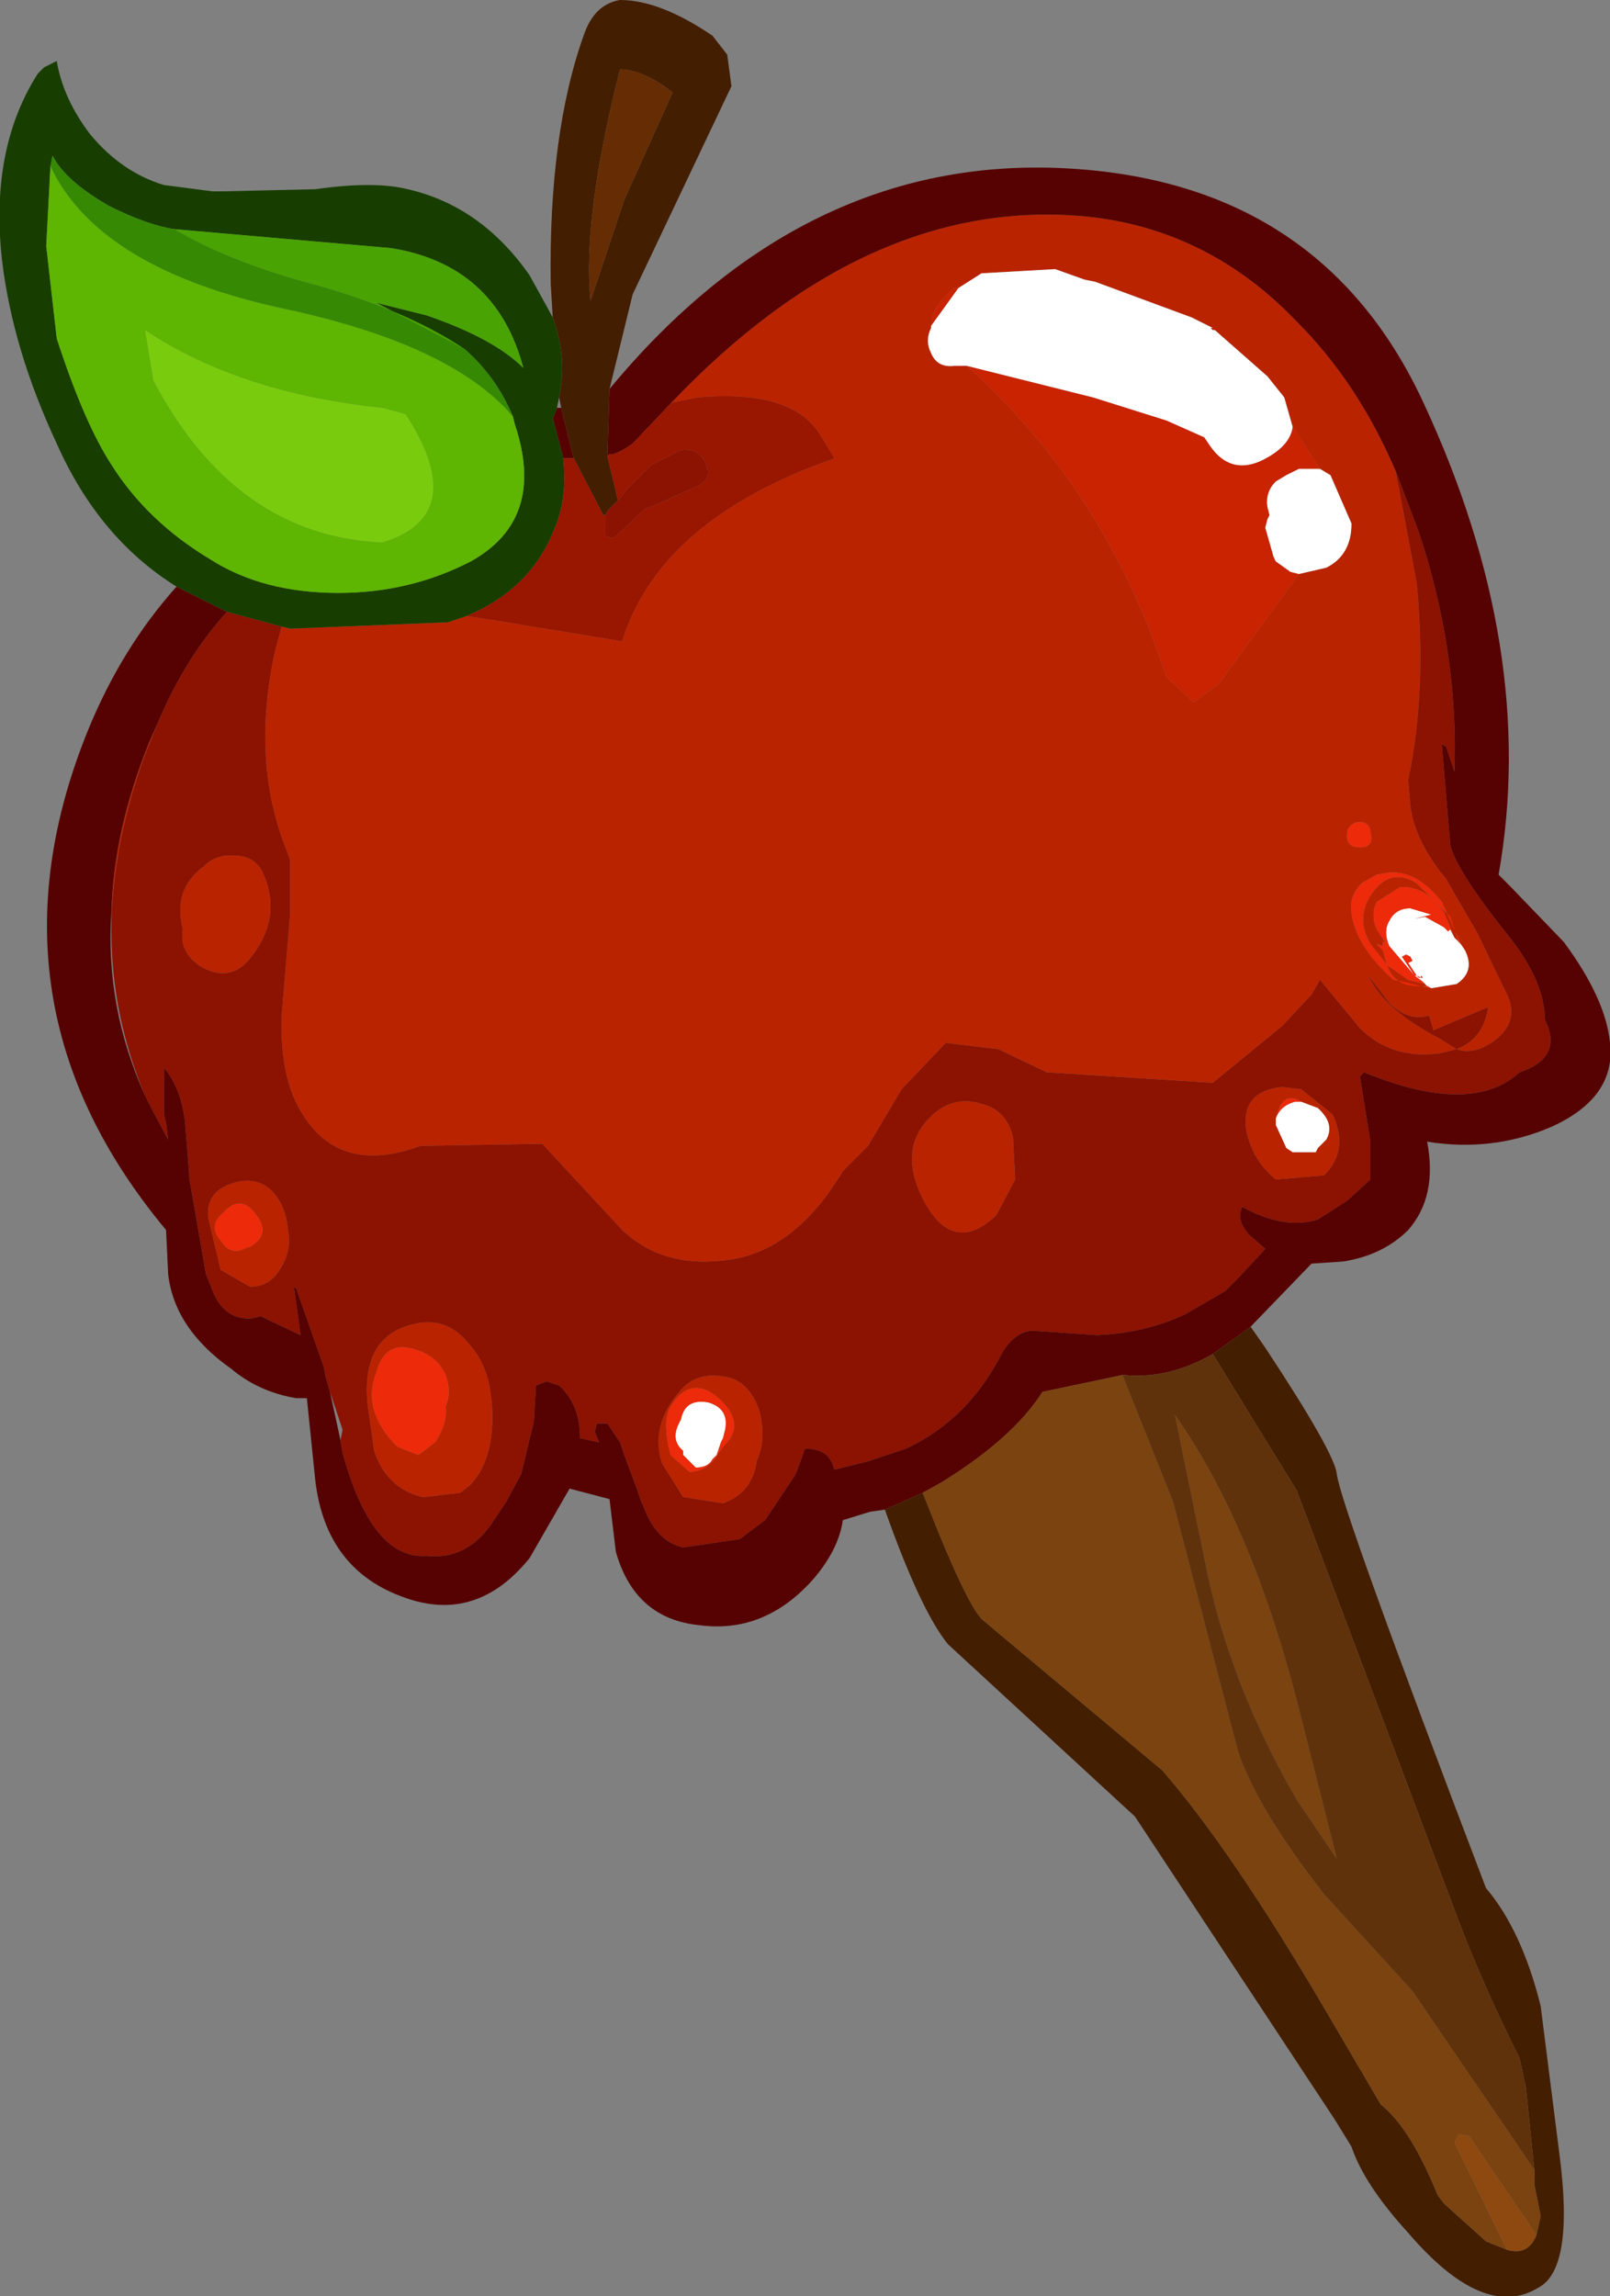<?xml version="1.0" encoding="UTF-8" standalone="no"?>
<svg
   xmlns:dc="http://purl.org/dc/elements/1.1/"
   xmlns:cc="http://creativecommons.org/ns#"
   xmlns:rdf="http://www.w3.org/1999/02/22-rdf-syntax-ns#"
   xmlns:svg="http://www.w3.org/2000/svg"
   xmlns="http://www.w3.org/2000/svg"
   version="1.1"
   id="svg2"
   viewBox="-19.15 -27.30 38.30 54.60"
   height="54.60"
   width="38.30">
  <rect x="-19.15" y="-27.30" width="38.30" height="54.60" fill="#808080" stroke="none"/>
  <defs
     id="defs75" />
  <!-- Shape 1 -->
  <g
     style="stroke-linecap: round; stroke-linejoin: round;"
     id="shape_1">
    <!-- Path Fills -->
    <path
       id="path5"
       d="M 11.40,-17.85 M 11.40,-17.85 l 0.20,0.70 l 0.65,1.00 l 0.25,0.15 l 0.50,1.15 q 0.00,0.75 -0.60,1.05 l -0.65,0.15 l -1.90,2.60 l -0.60,0.45 l -0.65,-0.60 q -1.45,-4.45 -4.75,-7.40 l -0.30,0.00 q -0.40,0.05 -0.55,-0.30 q -0.15,-0.30 0.00,-0.60 l 0.00,-0.05 q 0.00,-0.45 0.55,-0.90 l 0.10,0.00 l 0.55,-0.35 l 1.75,-0.10 l 0.70,0.25 l 0.25,0.05 l 2.30,0.85 l 0.50,0.25 l -0.05,0.00 l 0.05,0.05 l 0.05,0.00 l 1.25,1.10 l 0.40,0.50 M -15.60,-9.65 q -0.85,2.10 -0.90,4.05 l 0.00,0.25 q 0.05,-1.95 0.80,-4.00 l 0.30,-0.75 l -0.20,0.45 M 6.70,-22.15 q -5.20,-0.50 -9.90,4.45 l 0.10,-0.05 l 0.05,0.00 l 0.50,-0.10 q 2.30,-0.20 2.95,0.95 l 0.30,0.50 q -4.15,1.45 -5.05,4.35 l -3.05,-0.50 l -0.65,-0.10 l -0.45,0.15 l -3.75,0.15 l -0.20,-0.05 l -0.15,0.55 q -0.60,2.70 0.30,4.85 l 0.05,0.15 l 0.00,1.30 l -0.20,2.40 q -0.05,1.50 0.50,2.35 q 0.90,1.45 2.80,0.75 l 2.90,-0.05 l 1.90,2.05 q 1.00,0.95 2.60,0.70 q 1.55,-0.25 2.65,-2.10 l 0.60,-0.60 l 0.80,-1.35 l 1.05,-1.10 l 1.25,0.15 l 1.15,0.55 l 3.95,0.25 l 1.65,-1.35 l 0.70,-0.75 l 0.20,-0.35 l 0.95,1.15 q 0.75,0.75 1.90,0.60 l 0.40,-0.10 q 0.40,0.15 0.90,-0.20 q 0.65,-0.50 0.25,-1.20 l -0.65,-1.35 l -0.75,-1.30 q -0.75,-0.90 -0.85,-1.75 l -0.05,-0.60 q 0.45,-2.15 0.20,-4.70 l -0.50,-2.65 q -0.90,-2.10 -2.35,-3.55 q -2.10,-2.20 -5.00,-2.50 M 13.45,-7.55 l 0.00,0.05 q 0.10,0.35 -0.25,0.35 q -0.35,0.00 -0.30,-0.35 l 0.00,-0.05 q 0.10,-0.20 0.30,-0.20 q 0.20,0.00 0.25,0.20 M 15.15,-5.85 l 0.45,1.00 l 0.10,0.15 q 0.25,0.50 -0.20,0.80 l -0.60,0.10 l -0.90,-0.20 q -0.90,-0.80 -1.00,-1.60 l 0.00,-0.05 q -0.05,-0.35 0.25,-0.65 l 0.35,-0.20 l 0.30,-0.05 q 0.65,-0.05 1.25,0.70 M 14.60,-3.85 l 0.20,0.00 l -0.05,-0.05 l -0.40,-0.10 l -0.50,-0.35 q 0.15,0.50 0.75,0.50 M 13.45,-4.85 l 0.40,0.50 l -0.05,-0.15 l -0.05,-0.20 l -0.05,-0.05 l -0.10,-0.10 l 0.15,0.05 l 0.00,-0.10 l 0.05,0.00 l -0.20,-0.30 q -0.15,-0.35 0.00,-0.65 l 0.55,-0.35 q 0.60,-0.05 1.05,0.60 l 0.25,0.60 l 0.10,0.10 l -0.20,-0.60 l -0.80,-0.80 q -0.65,-0.40 -1.10,0.30 q -0.35,0.55 0.00,1.15 M 11.25,-0.85 q 0.15,-0.50 0.55,-0.25 l 0.40,0.15 l 0.05,0.05 q 0.35,0.35 0.15,0.70 l -0.15,0.15 l -0.05,0.05 l -0.05,0.10 l -0.10,0.00 l -0.45,0.00 l -0.15,-0.10 l -0.25,-0.55 l 0.00,-0.15 l 0.05,-0.15 M -3.20,7.30 q -0.20,-0.80 0.00,-1.15 q 0.50,-0.80 1.20,-0.15 q 0.60,0.60 0.05,1.10 l -0.20,0.30 q -0.25,0.30 -0.60,0.30 l -0.45,-0.40 M -10.20,5.35 q 0.20,-0.80 0.95,-0.55 q 0.50,0.15 0.70,0.60 q 0.15,0.40 0.00,0.75 q 0.05,0.40 -0.25,0.85 l -0.40,0.30 l -0.50,-0.20 q -0.85,-0.85 -0.50,-1.75 M -13.20,2.35 l -0.05,0.00 q -0.40,0.25 -0.65,-0.15 q -0.30,-0.35 0.05,-0.65 l 0.05,-0.05 q 0.40,-0.40 0.75,0.10 q 0.35,0.45 -0.15,0.75 M 3.05,-0.80 q -0.90,0.80 -0.20,2.10 q 0.70,1.25 1.70,0.30 l 0.45,-0.85 l -0.05,-1.00 q -0.15,-0.65 -0.75,-0.80 q -0.65,-0.20 -1.15,0.25 M 15.50,-2.35 l -0.40,-0.25 q -1.25,-0.65 -1.65,-1.40 l -0.05,-0.10 l 0.50,0.65 q 0.45,0.45 0.95,0.30 l 0.10,0.35 l 1.30,-0.55 q -0.10,0.75 -0.75,1.00 M 10.50,-0.40 q 0.15,0.70 0.70,1.15 l 1.15,-0.10 q 0.60,-0.60 0.20,-1.45 l -0.75,-0.60 l -0.45,-0.05 q -1.00,0.10 -0.85,1.05 M -13.55,-6.95 q -0.45,-0.05 -0.75,0.25 q -0.75,0.55 -0.50,1.50 q -0.10,0.55 0.45,0.90 q 0.65,0.35 1.10,-0.15 q 0.85,-1.00 0.35,-2.10 q -0.20,-0.40 -0.65,-0.40 M -2.95,5.75 q -0.75,0.85 -0.45,1.75 l 0.50,0.80 l 0.95,0.15 q 0.70,-0.25 0.80,-1.00 q 0.25,-0.55 0.05,-1.25 q -0.25,-0.65 -0.75,-0.75 q -0.70,-0.15 -1.10,0.30 M -9.10,4.15 q -1.50,0.20 -1.30,2.00 l 0.15,1.05 q 0.30,0.90 1.15,1.10 l 0.05,0.00 l 0.85,-0.10 l 0.25,-0.20 q 0.60,-0.65 0.50,-1.95 l -0.05,-0.35 q -0.10,-0.60 -0.50,-1.05 q -0.45,-0.55 -1.05,-0.50 l -0.05,0.00 M -12.30,1.95 q -0.05,-0.60 -0.40,-0.95 q -0.40,-0.35 -0.95,-0.15 q -0.60,0.20 -0.55,0.80 l 0.30,1.25 l 0.70,0.40 q 0.45,0.00 0.70,-0.40 q 0.30,-0.45 0.20,-0.95 "
       style="stroke: none; stroke-opacity: 0.000; stroke-width: 0.00; fill: #BA2300; fill-opacity: 1.000; " />
    <!-- Path Lines -->
    <path
       id="path7"
       d="M 11.40,-17.85 "
       style="stroke: none; stroke-opacity: 0.000; stroke-width: 0.00; fill: none; fill-opacity: 0.000; " />
    <!-- Path Fills -->
    <path
       id="path9"
       d="M 3.00,-19.55 M 3.00,-19.55 l 0.65,-0.90 l -0.10,0.00 q -0.55,0.45 -0.55,0.90 M 6.85,-17.85 l -3.00,-0.75 q 3.30,2.95 4.75,7.40 l 0.65,0.60 l 0.60,-0.45 l 1.90,-2.60 l -0.20,-0.05 l -0.35,-0.25 l -0.05,-0.10 l -0.20,-0.70 l 0.05,-0.20 l 0.05,-0.10 l -0.05,-0.20 q -0.05,-0.35 0.20,-0.60 l 0.25,-0.15 l 0.30,-0.15 l 0.10,0.00 l 0.40,0.00 l -0.65,-1.00 q -0.05,0.40 -0.55,0.70 q -0.90,0.55 -1.45,-0.30 l -0.10,-0.15 l -0.90,-0.40 l -1.75,-0.55 "
       style="stroke: none; stroke-opacity: 0.000; stroke-width: 0.00; fill: #C92302; fill-opacity: 1.000; " />
    <!-- Path Lines -->
    <path
       id="path11"
       d="M 3.00,-19.55 "
       style="stroke: none; stroke-opacity: 0.000; stroke-width: 0.00; fill: none; fill-opacity: 0.000; " />
    <!-- Path Fills -->
    <path
       id="path13"
       d="M 12.50,-16.00 M 12.50,-16.00 l -0.25,-0.15 l -0.40,0.00 l -0.10,0.00 l -0.30,0.15 l -0.25,0.15 q -0.25,0.25 -0.20,0.60 l 0.05,0.20 l -0.05,0.10 l -0.05,0.20 l 0.20,0.70 l 0.05,0.10 l 0.35,0.25 l 0.20,0.05 l 0.65,-0.15 q 0.60,-0.30 0.60,-1.05 l -0.50,-1.15 M 14.80,-3.85 l 0.10,0.05 l 0.60,-0.10 q 0.45,-0.30 0.20,-0.80 l -0.10,-0.15 l -0.05,-0.05 l -0.10,-0.10 l -0.10,-0.20 l -0.05,0.05 l -0.10,-0.10 l -0.45,-0.25 l -0.25,0.05 l 0.40,-0.10 l -0.50,-0.15 q -0.35,0.00 -0.50,0.30 q -0.15,0.25 0.00,0.60 l 0.60,0.70 l 0.20,0.15 l 0.05,0.05 l 0.05,0.05 M 11.65,-1.10 q -0.35,0.10 -0.45,0.40 l 0.00,0.15 l 0.25,0.55 l 0.15,0.10 l 0.45,0.00 l 0.10,0.00 l 0.05,-0.10 l 0.05,-0.05 l 0.15,-0.15 q 0.20,-0.35 -0.15,-0.70 l -0.05,-0.05 l -0.40,-0.15 l -0.15,0.00 M 11.60,-17.15 l -0.20,-0.70 l -0.40,-0.50 l -1.25,-1.10 l -0.05,0.00 l -0.05,-0.05 l 0.05,0.00 l -0.50,-0.25 l -2.30,-0.85 l -0.25,-0.05 l -0.70,-0.25 l -1.75,0.10 l -0.55,0.35 l -0.65,0.90 l 0.00,0.05 q -0.15,0.30 0.00,0.60 q 0.15,0.35 0.55,0.30 l 0.30,0.00 l 3.00,0.75 l 1.75,0.55 l 0.90,0.40 l 0.10,0.15 q 0.55,0.85 1.45,0.30 q 0.50,-0.30 0.55,-0.70 M 14.50,-4.10 l -0.30,-0.45 l 0.10,-0.05 l 0.10,0.05 l 0.05,0.10 l -0.10,0.05 l 0.20,0.30 l 0.10,0.05 l 0.00,-0.05 l 0.05,0.05 l -0.05,0.00 l -0.05,0.00 l -0.05,-0.05 l -0.05,0.00 M -1.90,6.70 q 0.10,-0.50 -0.40,-0.65 q -0.55,-0.10 -0.65,0.40 l -0.05,0.10 q -0.20,0.40 0.10,0.65 l 0.00,0.10 l 0.30,0.30 q 0.30,0.00 0.40,-0.20 l 0.10,-0.10 l 0.10,-0.30 l 0.05,-0.10 l 0.05,-0.20 "
       style="stroke: none; stroke-opacity: 0.000; stroke-width: 0.00; fill: #FFFFFF; fill-opacity: 1.000; " />
    <!-- Path Lines -->
    <path
       id="path15"
       d="M 12.50,-16.00 "
       style="stroke: none; stroke-opacity: 0.000; stroke-width: 0.00; fill: none; fill-opacity: 0.000; " />
    <!-- Path Fills -->
    <path
       id="path17"
       d="M 14.60,-14.65 M 14.60,-14.65 l -0.55,-1.45 l 0.50,2.65 q 0.25,2.55 -0.20,4.70 l 0.05,0.60 q 0.10,0.85 0.85,1.75 l 0.75,1.30 l 0.65,1.35 q 0.40,0.70 -0.25,1.20 q -0.50,0.35 -0.90,0.20 q 0.65,-0.25 0.75,-1.00 l -1.30,0.55 l -0.10,-0.35 q -0.50,0.15 -0.95,-0.30 l -0.50,-0.65 l 0.05,0.10 q 0.40,0.75 1.65,1.40 l 0.40,0.25 l -0.40,0.10 q -1.15,0.15 -1.90,-0.60 l -0.95,-1.15 l -0.20,0.35 l -0.70,0.75 l -1.65,1.35 l -3.95,-0.25 l -1.15,-0.55 l -1.25,-0.15 l -1.05,1.10 l -0.80,1.35 l -0.60,0.60 q -1.10,1.85 -2.65,2.10 q -1.60,0.25 -2.60,-0.70 l -1.90,-2.05 l -2.90,0.05 q -1.90,0.70 -2.80,-0.75 q -0.55,-0.85 -0.50,-2.35 l 0.20,-2.40 l 0.00,-1.30 l -0.05,-0.15 q -0.90,-2.15 -0.30,-4.85 l 0.15,-0.55 l -1.30,-0.35 q -1.00,1.10 -1.65,2.65 l -0.30,0.75 q -0.75,2.05 -0.80,4.00 l 0.00,0.20 q 0.00,2.00 0.80,3.90 l 0.15,0.30 l 0.40,0.75 l -0.05,-0.40 l -0.05,-0.20 l 0.00,-1.05 l 0.00,-0.05 l 0.05,0.05 q 0.35,0.45 0.45,1.20 l 0.10,1.25 l 0.00,0.10 l 0.40,2.30 l 0.20,0.50 q 0.30,0.60 0.90,0.55 l 0.20,-0.05 l 0.95,0.45 l -0.15,-1.10 l 0.00,-0.05 l 0.05,0.05 l 0.65,1.85 l 0.05,0.25 l 0.10,0.35 l 0.30,0.90 l -0.05,0.25 l 0.05,0.30 q 0.70,2.55 2.00,2.45 q 0.90,0.10 1.50,-0.70 l 0.40,-0.60 l 0.35,-0.65 l 0.30,-1.25 l 0.05,-0.85 l 0.25,-0.10 l 0.30,0.10 q 0.50,0.45 0.50,1.25 l 0.45,0.10 l -0.10,-0.25 l 0.05,-0.20 l 0.25,0.00 l 0.30,0.45 l 0.05,0.15 l 0.05,0.15 l 0.30,0.80 l 0.10,0.30 l 0.05,0.10 q 0.30,0.85 0.95,1.00 l 1.35,-0.20 l 0.60,-0.45 l 0.70,-1.05 l 0.05,-0.10 l 0.20,-0.55 q 0.50,0.00 0.65,0.35 l 0.05,0.15 l 0.80,-0.20 l 0.90,-0.30 q 1.50,-0.70 2.30,-2.30 q 0.35,-0.55 0.80,-0.50 l 1.45,0.10 q 1.15,-0.05 2.10,-0.50 l 0.95,-0.55 l 0.25,-0.25 l 0.70,-0.75 l -0.40,-0.35 q -0.30,-0.35 -0.15,-0.65 q 1.00,0.55 1.80,0.30 l 0.70,-0.45 l 0.55,-0.50 l 0.00,-0.90 l -0.25,-1.55 l 0.10,-0.10 q 2.55,1.05 3.70,0.00 q 1.05,-0.35 0.60,-1.25 q 0.00,-0.95 -0.95,-2.10 q -1.15,-1.45 -1.30,-2.05 l -0.20,-2.40 l 0.10,0.05 l 0.20,0.60 q 0.10,-2.85 -0.85,-5.70 M 2.85,1.30 q -0.70,-1.30 0.20,-2.10 q 0.50,-0.45 1.15,-0.25 q 0.60,0.15 0.75,0.80 l 0.05,1.00 l -0.45,0.85 q -1.00,0.95 -1.70,-0.30 M 11.20,0.75 q -0.55,-0.45 -0.70,-1.15 q -0.15,-0.95 0.85,-1.05 l 0.45,0.05 l 0.75,0.60 q 0.40,0.85 -0.20,1.45 l -1.15,0.10 M -4.70,-15.15 l -0.05,0.10 l 0.00,0.50 l 0.20,0.05 l 0.75,-0.70 q 0.40,-0.15 0.60,-0.25 l 0.55,-0.25 q 0.45,-0.15 0.30,-0.55 q -0.15,-0.40 -0.60,-0.35 l -0.70,0.35 l -0.60,0.60 l -0.20,0.25 l -0.25,0.25 M -14.30,-6.70 q 0.30,-0.30 0.75,-0.25 q 0.45,0.00 0.65,0.40 q 0.50,1.10 -0.35,2.10 q -0.45,0.50 -1.10,0.15 q -0.55,-0.35 -0.45,-0.90 q -0.25,-0.95 0.50,-1.50 M -3.40,7.50 q -0.30,-0.90 0.45,-1.75 q 0.40,-0.45 1.10,-0.30 q 0.50,0.10 0.75,0.75 q 0.20,0.70 -0.05,1.25 q -0.10,0.75 -0.80,1.00 l -0.95,-0.15 l -0.50,-0.80 M -10.40,6.15 q -0.20,-1.80 1.30,-2.00 l 0.05,0.00 q 0.60,-0.05 1.05,0.50 q 0.40,0.45 0.50,1.05 l 0.05,0.35 q 0.10,1.30 -0.50,1.95 l -0.25,0.20 l -0.85,0.10 l -0.05,0.00 q -0.85,-0.20 -1.15,-1.10 l -0.15,-1.05 M -12.70,1.00 q 0.35,0.35 0.40,0.95 q 0.10,0.50 -0.20,0.95 q -0.25,0.40 -0.70,0.40 l -0.70,-0.40 l -0.30,-1.25 q -0.05,-0.60 0.55,-0.80 q 0.55,-0.20 0.95,0.15 "
       style="stroke: none; stroke-opacity: 0.000; stroke-width: 0.00; fill: #8C1202; fill-opacity: 1.000; " />
    <!-- Path Lines -->
    <path
       id="path19"
       d="M 14.60,-14.65 "
       style="stroke: none; stroke-opacity: 0.000; stroke-width: 0.00; fill: none; fill-opacity: 0.000; " />
    <!-- Path Fills -->
    <path
       id="path21"
       d="M -11.05,6.95 M -11.05,6.95 l -0.25,-1.15 l -0.10,-0.35 l -0.05,-0.25 l -0.65,-1.85 l -0.05,-0.05 l 0.00,0.05 l 0.15,1.10 l -0.95,-0.45 l -0.20,0.05 q -0.60,0.05 -0.90,-0.55 l -0.20,-0.50 l -0.40,-2.30 l 0.00,-0.10 l -0.10,-1.25 q -0.10,-0.75 -0.45,-1.20 l -0.05,-0.05 l 0.00,0.05 l 0.00,1.05 l 0.05,0.20 l 0.05,0.40 l -0.40,-0.75 l -0.15,-0.30 q -0.95,-2.10 -0.80,-4.35 q 0.05,-1.95 0.90,-4.05 l 0.20,-0.45 q 0.65,-1.55 1.65,-2.65 l -1.20,-0.60 q -1.30,1.45 -2.10,3.40 q -2.65,6.50 1.85,11.90 l 0.05,1.05 q 0.15,1.30 1.50,2.25 q 0.65,0.55 1.55,0.70 l 0.25,0.00 l 0.20,1.95 q 0.25,2.15 2.15,2.80 q 1.70,0.60 2.95,-0.95 l 0.95,-1.65 l 0.95,0.25 l 0.15,1.25 q 0.45,1.60 2.00,1.75 q 1.55,0.20 2.70,-1.10 q 0.60,-0.70 0.70,-1.40 l 0.65,-0.20 l 0.35,-0.05 l 0.90,-0.40 l 0.45,-0.25 q 1.70,-1.05 2.40,-2.15 l 1.90,-0.40 l 0.05,0.00 q 1.05,0.10 2.10,-0.50 l 0.90,-0.65 l 1.45,-1.50 l 0.75,-0.05 q 0.95,-0.15 1.55,-0.75 q 0.70,-0.80 0.45,-2.10 q 1.55,0.25 2.95,-0.35 q 1.55,-0.70 1.40,-2.00 q -0.10,-1.05 -1.10,-2.40 l -1.30,-1.35 l -0.25,-0.25 q 0.95,-5.35 -1.80,-11.25 q -2.45,-5.25 -8.55,-5.55 q -6.20,-0.30 -10.80,5.25 l -0.05,1.60 l 0.05,-0.05 l 0.10,0.00 q 0.25,-0.10 0.45,-0.25 l 0.90,-0.95 q 4.70,-4.95 9.90,-4.45 q 2.90,0.30 5.00,2.50 q 1.45,1.45 2.35,3.55 l 0.55,1.45 q 0.95,2.85 0.85,5.70 l -0.20,-0.60 l -0.10,-0.05 l 0.20,2.40 q 0.15,0.60 1.30,2.05 q 0.95,1.15 0.95,2.10 q 0.45,0.90 -0.60,1.25 q -1.15,1.05 -3.70,0.00 l -0.10,0.10 l 0.25,1.55 l 0.00,0.90 l -0.55,0.50 l -0.70,0.45 q -0.80,0.25 -1.80,-0.30 q -0.15,0.30 0.15,0.65 l 0.40,0.35 l -0.70,0.75 l -0.25,0.25 l -0.95,0.55 q -0.95,0.45 -2.10,0.50 l -1.45,-0.10 q -0.45,-0.05 -0.80,0.50 q -0.80,1.60 -2.30,2.30 l -0.90,0.30 l -0.80,0.20 l -0.05,-0.15 q -0.15,-0.35 -0.65,-0.35 l -0.20,0.55 l -0.05,0.10 l -0.70,1.05 l -0.60,0.45 l -1.35,0.20 q -0.65,-0.15 -0.95,-1.00 l -0.05,-0.10 l -0.10,-0.30 l -0.30,-0.80 l -0.05,-0.15 l -0.05,-0.15 l -0.30,-0.45 l -0.25,0.00 l -0.05,0.20 l 0.10,0.25 l -0.45,-0.10 q 0.00,-0.80 -0.50,-1.25 l -0.30,-0.10 l -0.25,0.10 l -0.05,0.85 l -0.30,1.25 l -0.35,0.65 l -0.40,0.60 q -0.60,0.80 -1.50,0.70 q -1.30,0.10 -2.00,-2.45 l -0.05,-0.30 M -5.50,-16.40 l -0.30,-1.20 l -0.10,0.00 l -0.10,0.25 l 0.25,0.95 l 0.25,0.00 "
       style="stroke: none; stroke-opacity: 0.000; stroke-width: 0.00; fill: #560202; fill-opacity: 1.000; " />
    <!-- Path Lines -->
    <path
       id="path23"
       d="M -11.05,6.95 "
       style="stroke: none; stroke-opacity: 0.000; stroke-width: 0.00; fill: none; fill-opacity: 0.000; " />
    <!-- Path Fills -->
    <path
       id="path25"
       d="M -14.95,-13.35 M -14.95,-13.35 l 1.20,0.60 l 1.30,0.35 l 0.20,0.05 l 3.75,-0.15 l 0.45,-0.15 q 1.55,-0.65 2.10,-2.10 q 0.30,-0.70 0.20,-1.65 l -0.25,-0.95 l 0.10,-0.25 l 0.05,-0.25 q 0.20,-0.95 -0.15,-1.90 l -0.55,-1.00 q -1.15,-1.65 -2.90,-2.05 q -0.80,-0.20 -2.20,0.00 l -2.20,0.05 l -0.25,0.00 l -1.15,-0.15 q -1.00,-0.30 -1.75,-1.20 q -0.65,-0.85 -0.80,-1.75 l -0.30,0.15 l -0.15,0.15 q -1.15,1.80 -0.85,4.45 q 0.25,2.10 1.30,4.35 q 1.00,2.25 2.85,3.40 M -6.95,-17.40 l 0.05,0.20 q 0.75,2.25 -1.05,3.25 q -1.45,0.75 -3.15,0.75 q -1.80,0.00 -3.05,-0.80 q -1.50,-0.90 -2.35,-2.25 q -0.65,-1.00 -1.30,-3.00 l -0.25,-2.20 l 0.10,-1.90 l 0.05,-0.25 q 0.30,0.60 1.35,1.20 q 0.90,0.45 1.55,0.55 l 5.15,0.45 q 2.50,0.40 3.15,2.85 q -0.70,-0.70 -2.30,-1.25 l -1.20,-0.30 l 2.10,1.10 q 0.75,0.65 1.15,1.60 "
       style="stroke: none; stroke-opacity: 0.000; stroke-width: 0.00; fill: #183D01; fill-opacity: 1.000; " />
    <!-- Path Lines -->
    <path
       id="path27"
       d="M -14.95,-13.35 "
       style="stroke: none; stroke-opacity: 0.000; stroke-width: 0.00; fill: none; fill-opacity: 0.000; " />
    <!-- Path Fills -->
    <path
       id="path29"
       d="M 2.80,8.20 M 2.80,8.20 l -0.90,0.40 q 0.85,2.40 1.50,3.20 l 4.45,4.10 l 4.75,7.20 l 0.40,0.65 q 0.30,0.90 1.35,2.05 q 1.80,2.10 3.10,1.30 q 0.85,-0.45 0.50,-3.15 l -0.45,-3.55 q -0.45,-1.80 -1.30,-2.80 q -3.45,-9.05 -3.55,-9.85 q -0.05,-0.50 -1.70,-3.00 l -0.35,-0.50 l -0.90,0.65 l 2.00,3.25 l 3.80,10.10 q 0.60,1.60 1.50,3.40 l 0.15,0.70 l 0.20,1.95 l 0.00,0.35 l 0.15,0.75 l -0.10,0.45 q -0.20,0.50 -0.70,0.35 l -0.50,-0.20 l -1.00,-0.90 l -0.15,-0.20 q -0.65,-1.60 -1.35,-2.15 l -1.35,-2.30 q -2.20,-3.75 -3.85,-5.65 l -4.30,-3.60 q -0.40,-0.45 -1.30,-2.75 l -0.10,-0.25 M -4.70,-16.45 l 0.05,-1.60 l 0.55,-2.25 l 2.35,-4.95 l -0.10,-0.75 l -0.35,-0.45 q -1.25,-0.85 -2.20,-0.85 q -0.60,0.10 -0.85,0.80 q -0.85,2.35 -0.80,5.95 l 0.05,0.80 q 0.35,0.95 0.15,1.90 l 0.05,0.25 l 0.30,1.20 l 0.70,1.35 l 0.05,0.00 l 0.05,-0.10 l 0.25,-0.25 l -0.25,-1.05 M -4.40,-25.65 q 0.45,0.00 1.05,0.40 l 0.20,0.15 l -1.15,2.55 l -0.80,2.40 q -0.20,-1.95 0.70,-5.50 "
       style="stroke: none; stroke-opacity: 0.000; stroke-width: 0.00; fill: #441E01; fill-opacity: 1.000; " />
    <!-- Path Lines -->
    <path
       id="path31"
       d="M 2.80,8.20 "
       style="stroke: none; stroke-opacity: 0.000; stroke-width: 0.00; fill: none; fill-opacity: 0.000; " />
    <!-- Path Fills -->
    <path
       id="path33"
       d="M 3.25,7.95 M 3.25,7.95 l -0.45,0.25 l 0.10,0.25 q 0.90,2.30 1.30,2.75 l 4.30,3.60 q 1.65,1.90 3.85,5.65 l 1.35,2.30 q 0.70,0.55 1.35,2.15 l 0.15,0.20 l 1.00,0.90 l 0.50,0.20 l -1.25,-2.55 l 0.10,-0.20 l 0.25,0.05 l 1.60,2.35 l 0.10,-0.45 l -0.15,-0.75 l 0.00,-0.35 l -2.90,-4.25 l -2.10,-2.30 q -1.60,-2.05 -2.05,-3.40 l -1.55,-5.95 l -1.20,-3.00 l -1.90,0.40 q -0.70,1.10 -2.40,2.15 M 11.70,13.15 q -1.10,-4.25 -2.90,-6.80 l 0.70,3.40 q 0.55,2.90 2.20,5.75 l 0.95,1.40 l -0.95,-3.75 "
       style="stroke: none; stroke-opacity: 0.000; stroke-width: 0.00; fill: #7A4310; fill-opacity: 1.000; " />
    <!-- Path Lines -->
    <path
       id="path35"
       d="M 3.25,7.95 "
       style="stroke: none; stroke-opacity: 0.000; stroke-width: 0.00; fill: none; fill-opacity: 0.000; " />
    <!-- Path Fills -->
    <path
       id="path37"
       d="M 7.60,5.40 M 7.60,5.40 l -0.05,0.00 l 1.20,3.00 l 1.55,5.95 q 0.45,1.35 2.05,3.40 l 2.10,2.30 l 2.90,4.25 l -0.20,-1.95 l -0.15,-0.70 q -0.90,-1.80 -1.50,-3.40 l -3.80,-10.10 l -2.00,-3.25 q -1.05,0.60 -2.10,0.50 M 8.80,6.35 q 1.80,2.55 2.90,6.80 l 0.95,3.75 l -0.95,-1.40 q -1.65,-2.85 -2.20,-5.75 l -0.70,-3.40 "
       style="stroke: none; stroke-opacity: 0.000; stroke-width: 0.00; fill: #60320C; fill-opacity: 1.000; " />
    <!-- Path Lines -->
    <path
       id="path39"
       d="M 7.60,5.40 "
       style="stroke: none; stroke-opacity: 0.000; stroke-width: 0.00; fill: none; fill-opacity: 0.000; " />
    <!-- Path Fills -->
    <path
       id="path41"
       d="M -4.65,-16.50 M -4.65,-16.50 l -0.05,0.05 l 0.25,1.05 l 0.20,-0.25 l 0.60,-0.60 l 0.70,-0.35 q 0.45,-0.05 0.60,0.35 q 0.15,0.40 -0.30,0.55 l -0.55,0.25 q -0.20,0.10 -0.60,0.25 l -0.75,0.70 l -0.20,-0.05 l 0.00,-0.50 l -0.05,0.00 l -0.70,-1.35 l -0.25,0.00 q 0.10,0.95 -0.20,1.65 q -0.55,1.45 -2.10,2.10 l 0.65,0.10 l 3.05,0.50 q 0.90,-2.90 5.05,-4.35 l -0.30,-0.50 q -0.65,-1.15 -2.95,-0.95 l -0.50,0.10 l -0.05,0.00 l -0.10,0.05 l -0.90,0.95 q -0.20,0.15 -0.45,0.25 l -0.10,0.00 "
       style="stroke: none; stroke-opacity: 0.000; stroke-width: 0.00; fill: #991600; fill-opacity: 1.000; " />
    <!-- Path Lines -->
    <path
       id="path43"
       d="M -4.65,-16.50 "
       style="stroke: none; stroke-opacity: 0.000; stroke-width: 0.00; fill: none; fill-opacity: 0.000; " />
    <!-- Path Fills -->
    <path
       id="path45"
       d="M 14.20,-4.55 M 14.20,-4.55 l 0.30,0.45 l 0.05,0.00 l -0.20,-0.30 l 0.10,-0.05 l -0.05,-0.10 l -0.10,-0.05 l -0.10,0.05 M 14.65,-4.05 l -0.10,-0.05 l 0.05,0.05 l 0.05,0.00 l 0.05,0.00 l -0.05,-0.05 l 0.00,0.05 M -2.30,6.05 q 0.50,0.15 0.40,0.65 l -0.05,0.20 l -0.05,0.10 l -0.10,0.30 l -0.10,0.10 q -0.10,0.20 -0.40,0.20 l -0.30,-0.30 l 0.00,-0.10 q -0.30,-0.25 -0.10,-0.65 l 0.05,-0.10 q 0.10,-0.50 0.65,-0.40 M 13.45,-7.50 l 0.00,-0.05 q -0.05,-0.20 -0.25,-0.20 q -0.20,0.00 -0.30,0.20 l 0.00,0.05 q -0.05,0.35 0.30,0.35 q 0.35,0.00 0.25,-0.35 M 15.60,-4.85 l -0.45,-1.00 q -0.60,-0.75 -1.25,-0.70 l -0.30,0.05 l -0.35,0.20 q -0.30,0.30 -0.25,0.65 l 0.00,0.05 q 0.10,0.80 1.00,1.60 l 0.90,0.20 l -0.10,-0.05 l -0.20,0.00 q -0.60,0.00 -0.75,-0.50 l -0.40,-0.50 q -0.35,-0.60 0.00,-1.15 q 0.45,-0.70 1.10,-0.30 l 0.80,0.80 l 0.20,0.60 l 0.05,0.05 M 14.75,-3.90 l -0.05,-0.05 l -0.20,-0.15 l -0.60,-0.70 q -0.15,-0.35 0.00,-0.60 q 0.15,-0.30 0.50,-0.30 l 0.50,0.15 l -0.40,0.10 l 0.25,-0.05 l 0.45,0.25 l 0.10,0.10 l 0.05,-0.05 l 0.10,0.20 l -0.25,-0.60 q -0.45,-0.65 -1.05,-0.60 l -0.55,0.35 q -0.15,0.30 0.00,0.65 l 0.20,0.30 l -0.05,0.00 l 0.00,0.10 l -0.15,-0.05 l 0.10,0.10 l 0.05,0.05 l 0.05,0.20 l 0.05,0.15 l 0.50,0.35 l 0.40,0.10 M 11.80,-1.10 q -0.40,-0.25 -0.55,0.25 l -0.05,0.15 q 0.10,-0.30 0.45,-0.40 l 0.15,0.00 M -3.20,6.15 q -0.20,0.35 0.00,1.15 l 0.45,0.40 q 0.35,0.00 0.60,-0.30 l 0.20,-0.30 q 0.55,-0.50 -0.05,-1.10 q -0.70,-0.65 -1.20,0.15 M -9.25,4.80 q -0.75,-0.25 -0.95,0.55 q -0.35,0.90 0.50,1.75 l 0.50,0.20 l 0.40,-0.30 q 0.30,-0.45 0.25,-0.85 q 0.15,-0.35 0.00,-0.75 q -0.20,-0.45 -0.70,-0.60 M -13.25,2.35 l 0.05,0.00 q 0.50,-0.30 0.15,-0.75 q -0.35,-0.50 -0.75,-0.10 l -0.05,0.05 q -0.35,0.30 -0.05,0.65 q 0.25,0.40 0.65,0.15 "
       style="stroke: none; stroke-opacity: 0.000; stroke-width: 0.00; fill: #ED2A0A; fill-opacity: 1.000; " />
    <!-- Path Lines -->
    <path
       id="path47"
       d="M 14.20,-4.55 "
       style="stroke: none; stroke-opacity: 0.000; stroke-width: 0.00; fill: none; fill-opacity: 0.000; " />
    <!-- Path Fills -->
    <path
       id="path49"
       d="M -6.90,-17.20 M -6.90,-17.20 l -0.05,-0.20 q -1.45,-1.70 -5.40,-2.55 q -4.45,-0.95 -5.60,-3.40 l -0.10,1.90 l 0.25,2.20 q 0.65,2.00 1.30,3.00 q 0.85,1.35 2.35,2.25 q 1.25,0.80 3.05,0.80 q 1.70,0.00 3.15,-0.75 q 1.80,-1.00 1.05,-3.25 M -15.70,-19.45 q 2.25,1.50 5.65,1.85 l 0.55,0.15 q 1.55,2.40 -0.55,3.05 q -3.50,-0.15 -5.45,-3.85 l -0.20,-1.20 "
       style="stroke: none; stroke-opacity: 0.000; stroke-width: 0.00; fill: #5EB502; fill-opacity: 1.000; " />
    <!-- Path Lines -->
    <path
       id="path51"
       d="M -6.90,-17.20 "
       style="stroke: none; stroke-opacity: 0.000; stroke-width: 0.00; fill: none; fill-opacity: 0.000; " />
    <!-- Path Fills -->
    <path
       id="path53"
       d="M -17.90,-23.60 M -17.90,-23.60 l -0.05,0.25 q 1.15,2.45 5.60,3.40 q 3.95,0.85 5.40,2.55 q -0.40,-0.95 -1.15,-1.60 q -1.35,-0.90 -3.45,-1.50 q -2.10,-0.55 -3.45,-1.35 q -0.65,-0.10 -1.55,-0.55 q -1.05,-0.60 -1.35,-1.20 "
       style="stroke: none; stroke-opacity: 0.000; stroke-width: 0.00; fill: #358903; fill-opacity: 1.000; " />
    <!-- Path Lines -->
    <path
       id="path55"
       d="M -17.90,-23.60 "
       style="stroke: none; stroke-opacity: 0.000; stroke-width: 0.00; fill: none; fill-opacity: 0.000; " />
    <!-- Path Fills -->
    <path
       id="path57"
       d="M -9.85,-21.40 M -9.85,-21.40 l -5.15,-0.45 q 1.35,0.80 3.45,1.35 q 2.10,0.60 3.45,1.50 l -2.10,-1.10 l 1.20,0.30 q 1.60,0.55 2.30,1.25 q -0.65,-2.45 -3.15,-2.85 "
       style="stroke: none; stroke-opacity: 0.000; stroke-width: 0.00; fill: #49A302; fill-opacity: 1.000; " />
    <!-- Path Lines -->
    <path
       id="path59"
       d="M -9.85,-21.40 "
       style="stroke: none; stroke-opacity: 0.000; stroke-width: 0.00; fill: none; fill-opacity: 0.000; " />
    <!-- Path Fills -->
    <path
       id="path61"
       d="M 17.40,25.85 M 17.40,25.85 l -1.60,-2.35 l -0.25,-0.05 l -0.10,0.20 l 1.25,2.55 q 0.50,0.15 0.70,-0.35 "
       style="stroke: none; stroke-opacity: 0.000; stroke-width: 0.00; fill: #8E4910; fill-opacity: 1.000; " />
    <!-- Path Lines -->
    <path
       id="path63"
       d="M 17.40,25.85 "
       style="stroke: none; stroke-opacity: 0.000; stroke-width: 0.00; fill: none; fill-opacity: 0.000; " />
    <!-- Path Fills -->
    <path
       id="path65"
       d="M -3.35,-25.25 M -3.35,-25.25 q -0.60,-0.40 -1.05,-0.40 q -0.90,3.55 -0.70,5.50 l 0.80,-2.40 l 1.15,-2.55 l -0.20,-0.15 "
       style="stroke: none; stroke-opacity: 0.000; stroke-width: 0.00; fill: #662C04; fill-opacity: 1.000; " />
    <!-- Path Lines -->
    <path
       id="path67"
       d="M -3.35,-25.25 "
       style="stroke: none; stroke-opacity: 0.000; stroke-width: 0.00; fill: none; fill-opacity: 0.000; " />
    <!-- Path Fills -->
    <path
       id="path69"
       d="M -10.05,-17.60 M -10.05,-17.60 q -3.40,-0.35 -5.65,-1.85 l 0.20,1.20 q 1.95,3.70 5.45,3.85 q 2.10,-0.65 0.55,-3.05 l -0.55,-0.15 "
       style="stroke: none; stroke-opacity: 0.000; stroke-width: 0.00; fill: #79CC0D; fill-opacity: 1.000; " />
    <!-- Path Lines -->
    <path
       id="path71"
       d="M -10.05,-17.60 "
       style="stroke: none; stroke-opacity: 0.000; stroke-width: 0.00; fill: none; fill-opacity: 0.000; " />
  </g>
</svg>
